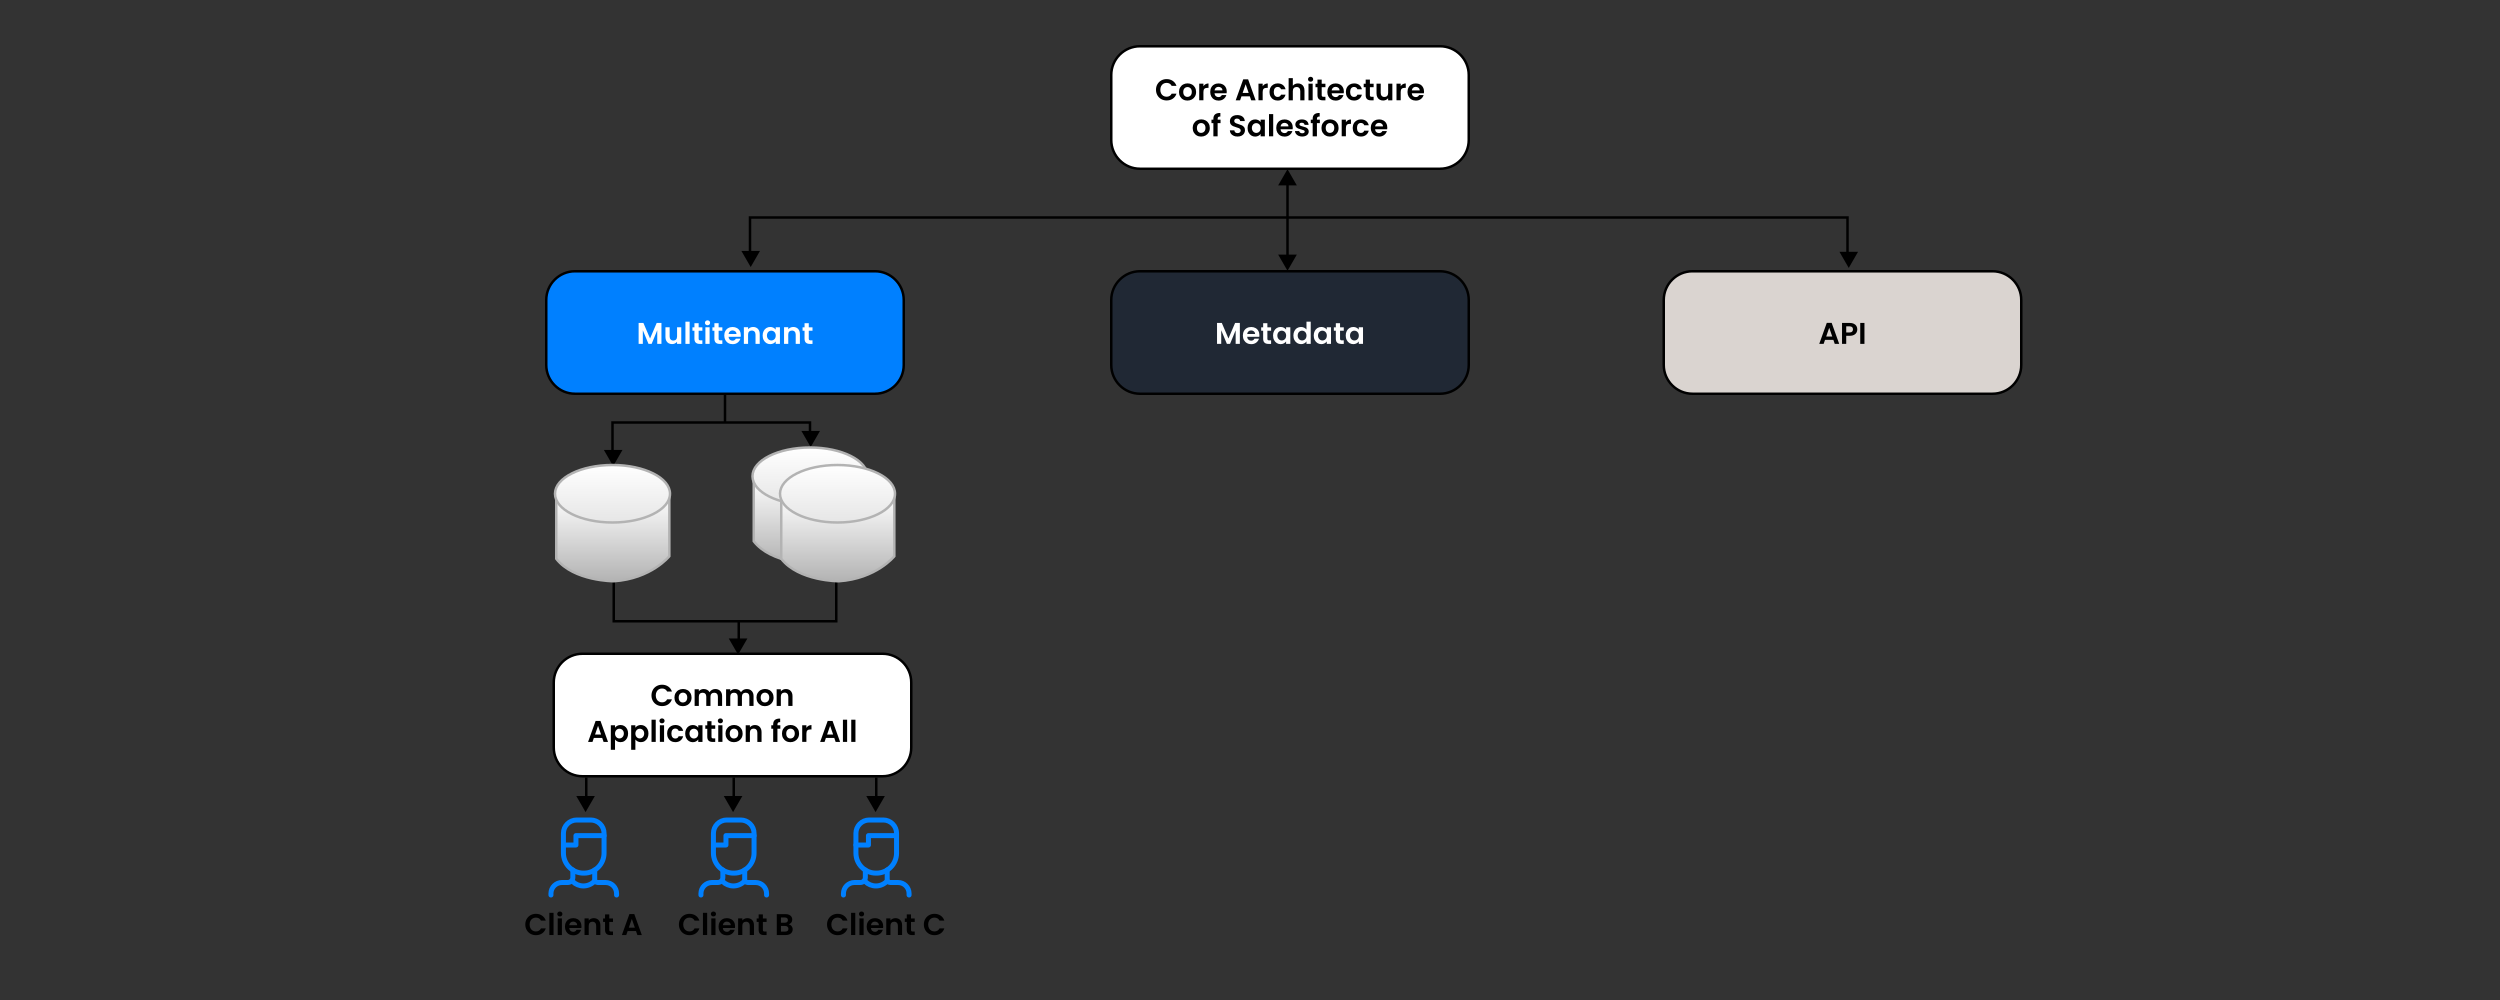 <svg xmlns="http://www.w3.org/2000/svg" xmlns:xlink="http://www.w3.org/1999/xlink" id="Layer_1" viewBox="0 0 1000 400"><rect x="0" y="0" width="1000" height="400" fill="#333333" stroke="none"/><defs><style>.cls-1{fill:url(#linear-gradient);}.cls-1,.cls-2,.cls-3,.cls-4,.cls-5,.cls-6,.cls-7{stroke-miterlimit:10;}.cls-1,.cls-2,.cls-3,.cls-5,.cls-6,.cls-7{stroke:#b3b3b3;}.cls-2{fill:url(#linear-gradient-5);}.cls-8{fill:#000;}.cls-8,.cls-9,.cls-10,.cls-11,.cls-12{stroke-width:0px;}.cls-3{fill:url(#linear-gradient-3);}.cls-9{fill:#202834;}.cls-4{stroke:#000;}.cls-4,.cls-13{fill:none;}.cls-5{fill:url(#linear-gradient-4);}.cls-6{fill:url(#linear-gradient-2);}.cls-10{fill:#0080ff;}.cls-13{stroke:#0080ff;stroke-linecap:round;stroke-linejoin:round;stroke-width:2px;}.cls-11{fill:#fff;}.cls-12{fill:#dad4d0;}.cls-7{fill:url(#linear-gradient-6);}</style><linearGradient id="linear-gradient" x1="245.11" y1="232.5" x2="245.11" y2="197.5" gradientUnits="userSpaceOnUse"><stop offset="0" stop-color="#b3b3b3"></stop><stop offset="1" stop-color="#fff"></stop></linearGradient><linearGradient id="linear-gradient-2" x1="245" y1="209" x2="245" y2="186" gradientUnits="userSpaceOnUse"><stop offset="0" stop-color="#e6e6e6"></stop><stop offset="1" stop-color="#fff"></stop></linearGradient><linearGradient id="linear-gradient-3" x1="324.11" y1="225.5" x2="324.11" y2="190.5" xlink:href="#linear-gradient"></linearGradient><linearGradient id="linear-gradient-4" x1="324" y1="202" x2="324" y2="179" xlink:href="#linear-gradient-2"></linearGradient><linearGradient id="linear-gradient-5" x1="335.11" x2="335.11" xlink:href="#linear-gradient"></linearGradient><linearGradient id="linear-gradient-6" x1="335" x2="335" xlink:href="#linear-gradient-2"></linearGradient></defs><rect class="cls-11" x="444.5" y="18.5" width="143" height="49" rx="11.5" ry="11.5"></rect><path class="cls-8" d="M576,19c6.07,0,11,4.93,11,11v26c0,6.07-4.93,11-11,11h-120c-6.07,0-11-4.93-11-11v-26c0-6.07,4.93-11,11-11h120M576,18h-120c-6.6,0-12,5.4-12,12v26c0,6.6,5.4,12,12,12h120c6.6,0,12-5.4,12-12v-26c0-6.6-5.4-12-12-12h0Z"></path><rect class="cls-9" x="444.5" y="108.5" width="143" height="49" rx="11.5" ry="11.5"></rect><path class="cls-8" d="M576,109c6.07,0,11,4.93,11,11v26c0,6.07-4.93,11-11,11h-120c-6.07,0-11-4.93-11-11v-26c0-6.07,4.93-11,11-11h120M576,108h-120c-6.6,0-12,5.4-12,12v26c0,6.6,5.4,12,12,12h120c6.6,0,12-5.4,12-12v-26c0-6.6-5.4-12-12-12h0Z"></path><rect class="cls-12" x="665.5" y="108.5" width="143" height="49" rx="11.5" ry="11.5"></rect><path class="cls-8" d="M797,109c6.07,0,11,4.93,11,11v26c0,6.07-4.93,11-11,11h-120c-6.07,0-11-4.93-11-11v-26c0-6.07,4.93-11,11-11h120M797,108h-120c-6.6,0-12,5.4-12,12v26c0,6.6,5.4,12,12,12h120c6.6,0,12-5.4,12-12v-26c0-6.6-5.4-12-12-12h0Z"></path><rect class="cls-10" x="218.5" y="108.5" width="143" height="49" rx="11.5" ry="11.5"></rect><path class="cls-8" d="M350,109c6.07,0,11,4.93,11,11v26c0,6.07-4.93,11-11,11h-120c-6.07,0-11-4.93-11-11v-26c0-6.07,4.93-11,11-11h120M350,108h-120c-6.6,0-12,5.4-12,12v26c0,6.6,5.4,12,12,12h120c6.6,0,12-5.4,12-12v-26c0-6.6-5.4-12-12-12h0Z"></path><rect class="cls-11" x="221.5" y="261.5" width="143" height="49" rx="11.5" ry="11.5"></rect><path class="cls-8" d="M353,262c6.07,0,11,4.93,11,11v26c0,6.07-4.93,11-11,11h-120c-6.07,0-11-4.93-11-11v-26c0-6.07,4.93-11,11-11h120M353,261h-120c-6.6,0-12,5.4-12,12v26c0,6.6,5.4,12,12,12h120c6.6,0,12-5.4,12-12v-26c0-6.6-5.4-12-12-12h0Z"></path><path class="cls-8" d="M462.96,33.71c.37-.65.88-1.16,1.52-1.52.64-.36,1.37-.55,2.17-.55.94,0,1.76.24,2.46.72s1.2,1.14,1.48,1.99h-1.93c-.19-.4-.46-.7-.81-.9-.35-.2-.75-.3-1.21-.3-.49,0-.92.11-1.3.34s-.68.55-.89.97-.32.9-.32,1.46.11,1.04.32,1.46c.21.42.51.74.89.97s.81.34,1.3.34c.46,0,.86-.1,1.21-.31.35-.2.62-.51.81-.91h1.93c-.28.86-.77,1.52-1.47,2-.7.48-1.52.71-2.47.71-.8,0-1.52-.18-2.17-.55-.64-.36-1.15-.87-1.52-1.52s-.56-1.38-.56-2.21.19-1.56.56-2.21Z"></path><path class="cls-8" d="M473.25,39.8c-.51-.28-.91-.69-1.21-1.21-.29-.52-.44-1.12-.44-1.8s.15-1.28.45-1.8c.3-.52.71-.92,1.23-1.21.52-.28,1.1-.43,1.74-.43s1.22.14,1.74.43c.52.28.93.69,1.23,1.21.3.52.45,1.12.45,1.8s-.15,1.28-.46,1.8c-.31.52-.72.92-1.25,1.21-.52.28-1.11.43-1.76.43s-1.22-.14-1.73-.43ZM475.84,38.54c.27-.15.48-.37.64-.67.16-.3.24-.66.24-1.08,0-.63-.17-1.12-.5-1.46-.33-.34-.74-.51-1.22-.51s-.88.17-1.21.51c-.32.34-.49.83-.49,1.46s.16,1.12.47,1.46c.32.34.71.51,1.19.51.3,0,.59-.07.86-.22Z"></path><path class="cls-8" d="M482.21,33.68c.35-.2.75-.3,1.19-.3v1.76h-.44c-.53,0-.93.12-1.19.37-.27.25-.4.68-.4,1.3v3.31h-1.68v-6.65h1.68v1.03c.22-.35.5-.63.85-.83Z"></path><path class="cls-8" d="M490.66,37.3h-4.86c.04.48.21.86.5,1.13s.66.41,1.09.41c.62,0,1.07-.27,1.33-.8h1.81c-.19.64-.56,1.17-1.1,1.58s-1.21.62-2,.62c-.64,0-1.21-.14-1.72-.43-.51-.28-.9-.69-1.19-1.21-.28-.52-.43-1.12-.43-1.8s.14-1.29.42-1.81c.28-.52.67-.92,1.18-1.2.5-.28,1.08-.42,1.74-.42s1.2.14,1.7.41c.5.27.89.66,1.16,1.16.28.5.41,1.07.41,1.72,0,.24-.02.46-.05.65ZM488.97,36.17c0-.43-.16-.78-.47-1.04-.3-.26-.68-.39-1.12-.39-.42,0-.77.13-1.05.38-.28.25-.46.6-.52,1.05h3.16Z"></path><path class="cls-8" d="M499.93,38.53h-3.34l-.55,1.6h-1.76l3.01-8.39h1.96l3.01,8.39h-1.78l-.55-1.6ZM499.47,37.18l-1.21-3.5-1.21,3.5h2.42Z"></path><path class="cls-8" d="M505.91,33.68c.35-.2.75-.3,1.19-.3v1.76h-.44c-.53,0-.93.12-1.19.37-.27.25-.4.68-.4,1.3v3.31h-1.68v-6.65h1.68v1.03c.22-.35.5-.63.85-.83Z"></path><path class="cls-8" d="M508.22,34.99c.28-.52.67-.92,1.16-1.2.5-.28,1.06-.43,1.7-.43.82,0,1.51.21,2.05.62.54.41.9.99,1.09,1.73h-1.81c-.1-.29-.26-.51-.49-.68-.23-.16-.51-.25-.85-.25-.48,0-.86.17-1.14.52-.28.35-.42.84-.42,1.48s.14,1.12.42,1.47c.28.35.66.52,1.14.52.68,0,1.12-.3,1.33-.91h1.81c-.18.72-.55,1.29-1.09,1.72-.54.42-1.22.64-2.04.64-.64,0-1.21-.14-1.7-.43-.5-.28-.88-.68-1.16-1.2-.28-.52-.42-1.12-.42-1.81s.14-1.29.42-1.81Z"></path><path class="cls-8" d="M520.54,33.71c.39.22.7.54.92.97.22.43.33.94.33,1.54v3.9h-1.68v-3.67c0-.53-.13-.93-.4-1.22-.26-.28-.62-.43-1.08-.43s-.83.14-1.1.43c-.27.28-.4.69-.4,1.22v3.67h-1.68v-8.88h1.68v3.06c.22-.29.5-.51.86-.68s.76-.25,1.2-.25c.5,0,.95.11,1.34.33Z"></path><path class="cls-8" d="M523.5,32.4c-.2-.19-.29-.42-.29-.7s.1-.51.29-.7c.2-.19.44-.28.74-.28s.54.09.74.28.29.42.29.7-.1.51-.29.7c-.2.19-.44.28-.74.28s-.54-.09-.74-.28ZM525.07,33.47v6.65h-1.68v-6.65h1.68Z"></path><path class="cls-8" d="M528.68,34.85v3.22c0,.22.05.39.16.49.11.1.29.15.55.15h.78v1.42h-1.06c-1.42,0-2.12-.69-2.12-2.06v-3.2h-.79v-1.38h.79v-1.64h1.69v1.64h1.49v1.38h-1.49Z"></path><path class="cls-8" d="M537.51,37.3h-4.86c.04.48.21.86.5,1.13s.66.41,1.09.41c.62,0,1.07-.27,1.33-.8h1.81c-.19.64-.56,1.17-1.1,1.58-.54.41-1.21.62-2,.62-.64,0-1.21-.14-1.72-.43-.51-.28-.9-.69-1.19-1.21-.28-.52-.43-1.12-.43-1.8s.14-1.29.42-1.81c.28-.52.67-.92,1.18-1.2.5-.28,1.08-.42,1.74-.42s1.2.14,1.7.41.89.66,1.16,1.16c.28.5.41,1.07.41,1.72,0,.24-.02.46-.05.65ZM535.82,36.17c0-.43-.16-.78-.47-1.04-.3-.26-.68-.39-1.12-.39-.42,0-.77.13-1.05.38s-.46.6-.52,1.05h3.16Z"></path><path class="cls-8" d="M538.77,34.99c.28-.52.67-.92,1.16-1.2.5-.28,1.06-.43,1.7-.43.82,0,1.51.21,2.05.62.54.41.9.99,1.09,1.73h-1.81c-.1-.29-.26-.51-.49-.68-.23-.16-.51-.25-.85-.25-.48,0-.86.17-1.14.52-.28.35-.42.84-.42,1.48s.14,1.12.42,1.47c.28.35.66.52,1.14.52.68,0,1.12-.3,1.33-.91h1.81c-.18.72-.55,1.29-1.09,1.72-.54.42-1.22.64-2.04.64-.64,0-1.21-.14-1.7-.43-.5-.28-.88-.68-1.16-1.2-.28-.52-.42-1.12-.42-1.81s.14-1.29.42-1.81Z"></path><path class="cls-8" d="M547.96,34.85v3.22c0,.22.05.39.16.49.11.1.29.15.55.15h.78v1.42h-1.06c-1.42,0-2.12-.69-2.12-2.06v-3.2h-.79v-1.38h.79v-1.64h1.69v1.64h1.49v1.38h-1.49Z"></path><path class="cls-8" d="M556.94,33.47v6.65h-1.69v-.84c-.22.29-.5.51-.85.68-.35.16-.73.25-1.13.25-.52,0-.98-.11-1.38-.33-.4-.22-.71-.54-.94-.97-.23-.43-.34-.94-.34-1.53v-3.9h1.68v3.66c0,.53.13.93.4,1.22.26.28.62.43,1.08.43s.83-.14,1.09-.43c.26-.28.4-.69.4-1.22v-3.66h1.69Z"></path><path class="cls-8" d="M561.12,33.68c.35-.2.75-.3,1.19-.3v1.76h-.44c-.53,0-.93.12-1.19.37-.27.25-.4.68-.4,1.3v3.31h-1.68v-6.65h1.68v1.03c.22-.35.5-.63.85-.83Z"></path><path class="cls-8" d="M569.57,37.3h-4.86c.04.48.21.86.5,1.13s.66.41,1.09.41c.62,0,1.07-.27,1.33-.8h1.81c-.19.64-.56,1.17-1.1,1.58-.54.41-1.21.62-2,.62-.64,0-1.21-.14-1.72-.43-.51-.28-.9-.69-1.19-1.21-.28-.52-.43-1.12-.43-1.8s.14-1.29.42-1.81c.28-.52.67-.92,1.18-1.2.5-.28,1.08-.42,1.74-.42s1.2.14,1.7.41.89.66,1.16,1.16c.28.5.41,1.07.41,1.72,0,.24-.02.46-.05.65ZM567.88,36.17c0-.43-.16-.78-.47-1.04-.3-.26-.68-.39-1.12-.39-.42,0-.77.13-1.05.38s-.46.6-.52,1.05h3.16Z"></path><path class="cls-8" d="M478.73,54.2c-.51-.28-.91-.69-1.21-1.21-.29-.52-.44-1.12-.44-1.8s.15-1.28.45-1.8c.3-.52.71-.92,1.23-1.21.52-.28,1.1-.43,1.74-.43s1.22.14,1.74.43c.52.28.93.69,1.23,1.21.3.52.45,1.12.45,1.8s-.15,1.28-.46,1.8c-.31.52-.72.92-1.25,1.21-.52.28-1.11.43-1.76.43s-1.22-.14-1.73-.43ZM481.31,52.94c.27-.15.48-.37.64-.67.16-.3.24-.66.24-1.08,0-.63-.17-1.12-.5-1.46-.33-.34-.74-.51-1.22-.51s-.88.17-1.21.51c-.32.34-.49.83-.49,1.46s.16,1.12.47,1.46c.32.34.71.51,1.19.51.3,0,.59-.07.86-.22Z"></path><path class="cls-8" d="M488.21,49.25h-1.16v5.27h-1.7v-5.27h-.76v-1.38h.76v-.34c0-.82.23-1.42.7-1.8.46-.38,1.16-.56,2.1-.54v1.42c-.41,0-.69.06-.85.2-.16.14-.24.4-.24.78v.28h1.16v1.38Z"></path><path class="cls-8" d="M493.47,54.31c-.47-.2-.84-.49-1.11-.86-.27-.38-.41-.82-.42-1.33h1.8c.02.34.15.62.37.82.22.2.52.3.91.3s.7-.09.92-.28c.22-.19.34-.43.34-.74,0-.25-.08-.45-.23-.61-.15-.16-.34-.29-.57-.38-.23-.09-.54-.19-.94-.31-.54-.16-.99-.32-1.33-.47-.34-.16-.63-.39-.88-.71s-.37-.74-.37-1.27c0-.5.12-.93.37-1.3.25-.37.6-.65,1.04-.85.45-.2.96-.29,1.54-.29.86,0,1.57.21,2.11.63.54.42.84,1.01.89,1.76h-1.85c-.02-.29-.14-.53-.37-.71s-.53-.28-.91-.28c-.33,0-.59.08-.79.25-.2.17-.29.41-.29.73,0,.22.07.41.22.56s.33.27.55.36c.22.09.53.2.93.32.54.16.99.32,1.33.48s.64.4.89.72c.25.32.37.74.37,1.26,0,.45-.12.86-.35,1.25-.23.38-.57.69-1.02.92-.45.23-.98.34-1.6.34s-1.11-.1-1.58-.3Z"></path><path class="cls-8" d="M499.43,49.39c.27-.52.63-.92,1.09-1.2.46-.28.97-.42,1.54-.42.5,0,.93.1,1.3.3.37.2.67.45.89.76v-.95h1.69v6.65h-1.69v-.97c-.22.31-.51.57-.89.77-.38.2-.82.31-1.31.31-.56,0-1.07-.14-1.53-.43-.46-.29-.82-.69-1.09-1.22-.27-.52-.4-1.13-.4-1.81s.13-1.27.4-1.79ZM504.02,50.15c-.16-.29-.38-.52-.65-.67-.27-.16-.56-.23-.88-.23s-.6.08-.86.23c-.26.15-.48.37-.64.67-.16.29-.25.64-.25,1.04s.08.75.25,1.05c.16.3.38.53.65.69.27.16.55.24.86.24s.6-.08.88-.23c.27-.16.49-.38.65-.67s.24-.64.24-1.05-.08-.76-.24-1.05Z"></path><path class="cls-8" d="M509.28,45.64v8.88h-1.68v-8.88h1.68Z"></path><path class="cls-8" d="M517.07,51.7h-4.86c.04.48.21.86.5,1.13s.66.41,1.09.41c.62,0,1.07-.27,1.33-.8h1.81c-.19.64-.56,1.17-1.1,1.58-.54.41-1.21.62-2,.62-.64,0-1.21-.14-1.72-.43-.51-.28-.9-.69-1.19-1.21-.28-.52-.43-1.12-.43-1.8s.14-1.29.42-1.81c.28-.52.67-.92,1.18-1.2.5-.28,1.08-.42,1.74-.42s1.2.14,1.7.41.89.66,1.16,1.16c.28.5.41,1.07.41,1.72,0,.24-.02.46-.05.65ZM515.38,50.57c0-.43-.16-.78-.47-1.04-.3-.26-.68-.39-1.12-.39-.42,0-.77.13-1.05.38s-.46.6-.52,1.05h3.16Z"></path><path class="cls-8" d="M519.42,54.34c-.43-.2-.77-.46-1.03-.8s-.39-.71-.41-1.12h1.69c.03.26.16.47.38.64s.49.25.82.25.57-.06.75-.19c.18-.13.27-.29.27-.49,0-.22-.11-.38-.33-.49-.22-.11-.57-.23-1.05-.35-.5-.12-.9-.24-1.22-.37-.32-.13-.59-.32-.82-.59-.23-.26-.34-.62-.34-1.07,0-.37.11-.7.32-1.01.21-.3.52-.54.91-.72.4-.18.86-.26,1.4-.26.79,0,1.42.2,1.9.59.47.4.73.93.78,1.6h-1.61c-.02-.26-.13-.47-.33-.63-.2-.16-.46-.23-.79-.23-.3,0-.54.06-.7.17-.16.11-.25.27-.25.47,0,.22.11.39.34.51.22.12.57.23,1.04.35.48.12.88.24,1.19.37.31.13.58.33.81.59.23.27.35.62.35,1.06,0,.38-.11.73-.32,1.03-.21.3-.52.54-.91.71-.4.17-.86.26-1.39.26s-1.03-.1-1.46-.29Z"></path><path class="cls-8" d="M527.93,49.25h-1.16v5.27h-1.7v-5.27h-.76v-1.38h.76v-.34c0-.82.23-1.42.7-1.8.46-.38,1.16-.56,2.1-.54v1.42c-.41,0-.69.06-.85.2s-.24.4-.24.78v.28h1.16v1.38Z"></path><path class="cls-8" d="M530.24,54.2c-.51-.28-.91-.69-1.21-1.21s-.44-1.12-.44-1.8.15-1.28.45-1.8c.3-.52.71-.92,1.23-1.21.52-.28,1.1-.43,1.74-.43s1.22.14,1.74.43c.52.28.93.69,1.23,1.21s.45,1.12.45,1.8-.15,1.28-.46,1.8c-.31.52-.72.92-1.25,1.21-.52.28-1.11.43-1.76.43s-1.22-.14-1.73-.43ZM532.83,52.94c.27-.15.48-.37.64-.67.16-.3.24-.66.24-1.08,0-.63-.17-1.12-.5-1.46-.33-.34-.74-.51-1.22-.51s-.88.17-1.21.51c-.32.34-.49.83-.49,1.46s.16,1.12.47,1.46c.32.34.71.51,1.19.51.3,0,.59-.07.86-.22Z"></path><path class="cls-8" d="M539.2,48.08c.35-.2.75-.3,1.19-.3v1.76h-.44c-.53,0-.93.12-1.19.37-.27.25-.4.68-.4,1.3v3.31h-1.68v-6.65h1.68v1.03c.22-.35.5-.63.85-.83Z"></path><path class="cls-8" d="M541.51,49.39c.28-.52.67-.92,1.16-1.2.5-.28,1.06-.43,1.7-.43.82,0,1.51.21,2.05.62.54.41.9.99,1.09,1.73h-1.81c-.1-.29-.26-.51-.49-.68-.23-.16-.51-.25-.85-.25-.48,0-.86.17-1.14.52-.28.35-.42.84-.42,1.48s.14,1.12.42,1.47c.28.35.66.52,1.14.52.68,0,1.12-.3,1.33-.91h1.81c-.18.72-.55,1.29-1.09,1.72-.54.42-1.22.64-2.04.64-.64,0-1.21-.14-1.7-.43-.5-.28-.88-.68-1.16-1.2-.28-.52-.42-1.12-.42-1.81s.14-1.29.42-1.81Z"></path><path class="cls-8" d="M554.88,51.7h-4.86c.04.48.21.86.5,1.13s.66.41,1.09.41c.62,0,1.07-.27,1.33-.8h1.81c-.19.64-.56,1.17-1.1,1.58-.54.41-1.21.62-2,.62-.64,0-1.21-.14-1.72-.43-.51-.28-.9-.69-1.19-1.21-.28-.52-.43-1.12-.43-1.8s.14-1.29.42-1.81c.28-.52.67-.92,1.18-1.2.5-.28,1.08-.42,1.74-.42s1.2.14,1.7.41.89.66,1.16,1.16c.28.5.41,1.07.41,1.72,0,.24-.02.46-.05.65ZM553.19,50.57c0-.43-.16-.78-.47-1.04-.3-.26-.68-.39-1.12-.39-.42,0-.77.13-1.05.38s-.46.6-.52,1.05h3.16Z"></path><path class="cls-8" d="M261.14,275.95c.37-.65.88-1.16,1.52-1.52.64-.36,1.37-.54,2.17-.54.94,0,1.76.24,2.46.72.71.48,1.2,1.14,1.48,1.99h-1.93c-.19-.4-.46-.7-.81-.9s-.75-.3-1.21-.3c-.49,0-.92.11-1.3.34s-.68.55-.89.97-.32.9-.32,1.46.11,1.04.32,1.46c.21.42.51.74.89.97.38.23.81.34,1.3.34.46,0,.86-.1,1.21-.3.35-.21.62-.51.81-.91h1.93c-.28.86-.77,1.52-1.47,2-.7.48-1.52.71-2.46.71-.8,0-1.52-.18-2.17-.54-.64-.36-1.15-.87-1.52-1.52s-.56-1.38-.56-2.21.19-1.56.56-2.21Z"></path><path class="cls-8" d="M271.43,282.04c-.51-.29-.91-.69-1.21-1.21-.29-.52-.44-1.12-.44-1.8s.15-1.28.45-1.8c.3-.52.71-.92,1.23-1.21.52-.28,1.1-.43,1.74-.43s1.22.14,1.74.43c.52.28.93.69,1.23,1.21s.45,1.12.45,1.8-.15,1.28-.46,1.8c-.31.52-.72.92-1.25,1.21-.52.28-1.11.43-1.76.43s-1.22-.14-1.73-.43ZM274.02,280.78c.27-.15.48-.37.64-.67.16-.3.24-.66.24-1.08,0-.63-.17-1.12-.5-1.46-.33-.34-.74-.51-1.22-.51s-.88.17-1.21.51c-.32.34-.49.83-.49,1.46s.16,1.12.47,1.46.71.51,1.19.51c.3,0,.59-.07.86-.22Z"></path><path class="cls-8" d="M288.09,276.37c.5.5.75,1.2.75,2.09v3.9h-1.68v-3.67c0-.52-.13-.92-.4-1.19-.26-.28-.62-.41-1.08-.41s-.82.14-1.09.41c-.27.28-.4.67-.4,1.19v3.67h-1.68v-3.67c0-.52-.13-.92-.4-1.19-.26-.28-.62-.41-1.08-.41s-.83.14-1.1.41c-.27.28-.4.67-.4,1.19v3.67h-1.68v-6.65h1.68v.8c.22-.28.49-.5.83-.66s.71-.24,1.12-.24c.52,0,.98.11,1.39.33.41.22.72.53.95.94.22-.38.53-.69.94-.92.41-.23.86-.35,1.34-.35.82,0,1.47.25,1.97.75Z"></path><path class="cls-8" d="M300.67,276.37c.5.5.75,1.2.75,2.09v3.9h-1.68v-3.67c0-.52-.13-.92-.4-1.19-.26-.28-.62-.41-1.08-.41s-.82.14-1.09.41c-.27.28-.4.67-.4,1.19v3.67h-1.68v-3.67c0-.52-.13-.92-.4-1.19-.26-.28-.62-.41-1.08-.41s-.83.14-1.1.41c-.27.28-.4.67-.4,1.19v3.67h-1.68v-6.65h1.68v.8c.22-.28.49-.5.83-.66s.71-.24,1.12-.24c.52,0,.98.11,1.39.33.41.22.72.53.95.94.22-.38.53-.69.94-.92.41-.23.86-.35,1.34-.35.82,0,1.47.25,1.97.75Z"></path><path class="cls-8" d="M304.24,282.04c-.51-.29-.91-.69-1.21-1.21-.29-.52-.44-1.12-.44-1.8s.15-1.28.45-1.8c.3-.52.71-.92,1.23-1.21.52-.28,1.1-.43,1.74-.43s1.22.14,1.74.43c.52.28.93.69,1.23,1.21s.45,1.12.45,1.8-.15,1.28-.46,1.8c-.31.52-.72.92-1.25,1.21-.52.28-1.11.43-1.76.43s-1.22-.14-1.73-.43ZM306.82,280.78c.27-.15.48-.37.64-.67.16-.3.24-.66.24-1.08,0-.63-.17-1.12-.5-1.46-.33-.34-.74-.51-1.22-.51s-.88.17-1.21.51c-.32.34-.49.83-.49,1.46s.16,1.12.47,1.46.71.51,1.19.51c.3,0,.59-.07.86-.22Z"></path><path class="cls-8" d="M316.27,276.37c.49.5.73,1.2.73,2.09v3.9h-1.68v-3.67c0-.53-.13-.93-.4-1.22-.26-.28-.62-.43-1.08-.43s-.83.14-1.1.43c-.27.28-.4.69-.4,1.22v3.67h-1.68v-6.65h1.68v.83c.22-.29.51-.51.86-.68.35-.16.73-.25,1.15-.25.79,0,1.43.25,1.92.75Z"></path><path class="cls-8" d="M240.88,295.17h-3.34l-.55,1.6h-1.76l3.01-8.39h1.96l3.01,8.39h-1.78l-.55-1.6ZM240.43,293.82l-1.21-3.5-1.21,3.5h2.42Z"></path><path class="cls-8" d="M246.91,290.31c.38-.2.81-.31,1.3-.31.57,0,1.08.14,1.54.42.46.28.82.68,1.09,1.19s.4,1.11.4,1.79-.13,1.28-.4,1.81c-.27.52-.63.93-1.09,1.22-.46.29-.97.43-1.54.43-.49,0-.92-.1-1.29-.3-.37-.2-.67-.45-.91-.76v4.12h-1.68v-9.82h1.68v.96c.22-.3.51-.56.89-.76ZM249.29,292.38c-.16-.29-.38-.51-.65-.67-.27-.15-.56-.23-.87-.23s-.59.08-.86.23c-.27.16-.48.38-.65.68-.16.3-.25.64-.25,1.04s.08.75.25,1.04.38.52.65.68.55.23.86.23.6-.08.87-.24.48-.39.65-.68c.16-.3.25-.65.25-1.06s-.08-.75-.25-1.04Z"></path><path class="cls-8" d="M255.05,290.31c.38-.2.81-.31,1.3-.31.57,0,1.08.14,1.54.42.46.28.82.68,1.09,1.19s.4,1.11.4,1.79-.13,1.28-.4,1.81c-.27.52-.63.93-1.09,1.22-.46.29-.97.43-1.54.43-.49,0-.92-.1-1.29-.3-.37-.2-.67-.45-.91-.76v4.12h-1.68v-9.82h1.68v.96c.22-.3.51-.56.89-.76ZM257.43,292.38c-.16-.29-.38-.51-.65-.67-.27-.15-.56-.23-.87-.23s-.59.08-.86.23c-.27.16-.48.38-.65.68-.16.3-.25.64-.25,1.04s.08.75.25,1.04.38.52.65.68.55.23.86.23.6-.08.87-.24.48-.39.65-.68c.16-.3.25-.65.25-1.06s-.08-.75-.25-1.04Z"></path><path class="cls-8" d="M262.29,287.88v8.88h-1.68v-8.88h1.68Z"></path><path class="cls-8" d="M264.06,289.04c-.2-.19-.29-.42-.29-.7s.1-.51.29-.7c.2-.19.44-.28.74-.28s.54.09.74.28c.2.19.29.42.29.7s-.1.51-.29.7c-.2.19-.44.28-.74.28s-.54-.09-.74-.28ZM265.63,290.11v6.65h-1.68v-6.65h1.68Z"></path><path class="cls-8" d="M267.27,291.63c.28-.52.67-.92,1.16-1.2.5-.28,1.06-.43,1.7-.43.82,0,1.51.21,2.05.62.54.41.9.99,1.09,1.73h-1.81c-.1-.29-.26-.51-.49-.68-.23-.16-.51-.25-.85-.25-.48,0-.86.17-1.14.52-.28.35-.42.84-.42,1.48s.14,1.12.42,1.47c.28.35.66.52,1.14.52.68,0,1.12-.3,1.33-.91h1.81c-.18.72-.55,1.29-1.09,1.72s-1.22.64-2.04.64c-.64,0-1.21-.14-1.7-.43-.5-.28-.88-.68-1.16-1.2-.28-.52-.42-1.12-.42-1.81s.14-1.29.42-1.8Z"></path><path class="cls-8" d="M274.48,291.63c.27-.52.63-.92,1.09-1.2.46-.28.97-.42,1.54-.42.5,0,.93.1,1.3.3.37.2.67.45.89.76v-.95h1.69v6.65h-1.69v-.97c-.22.31-.51.57-.89.77-.38.2-.82.31-1.31.31-.56,0-1.07-.14-1.53-.43-.46-.29-.82-.69-1.09-1.22-.27-.52-.4-1.13-.4-1.81s.13-1.27.4-1.79ZM279.07,292.39c-.16-.29-.38-.52-.65-.67-.27-.16-.56-.23-.88-.23s-.6.08-.86.23c-.26.15-.48.37-.64.67-.16.29-.25.64-.25,1.04s.08.75.25,1.05c.16.3.38.53.65.69.27.16.55.24.86.24s.6-.08.88-.23c.27-.16.49-.38.65-.67s.24-.64.24-1.05-.08-.76-.24-1.05Z"></path><path class="cls-8" d="M284.6,291.49v3.22c0,.22.05.38.16.49.11.1.29.15.55.15h.78v1.42h-1.06c-1.42,0-2.12-.69-2.12-2.06v-3.2h-.79v-1.38h.79v-1.64h1.69v1.64h1.49v1.38h-1.49Z"></path><path class="cls-8" d="M287.41,289.04c-.2-.19-.29-.42-.29-.7s.1-.51.29-.7c.2-.19.44-.28.74-.28s.54.09.74.28c.2.19.29.42.29.7s-.1.51-.29.7c-.2.19-.44.28-.74.28s-.54-.09-.74-.28ZM288.98,290.11v6.65h-1.68v-6.65h1.68Z"></path><path class="cls-8" d="M291.86,296.44c-.51-.28-.91-.69-1.21-1.21s-.44-1.12-.44-1.8.15-1.28.45-1.8c.3-.52.71-.92,1.23-1.21.52-.28,1.1-.43,1.74-.43s1.22.14,1.74.43c.52.29.93.69,1.23,1.21.3.52.45,1.12.45,1.8s-.15,1.28-.46,1.8c-.31.52-.72.92-1.25,1.21-.52.28-1.11.43-1.76.43s-1.22-.14-1.73-.43ZM294.44,295.18c.27-.15.48-.37.64-.67.16-.29.24-.66.24-1.08,0-.63-.17-1.12-.5-1.46-.33-.34-.74-.51-1.22-.51s-.88.17-1.21.51c-.32.34-.49.83-.49,1.46s.16,1.12.47,1.46.71.51,1.19.51c.3,0,.59-.07.86-.22Z"></path><path class="cls-8" d="M303.89,290.77c.49.5.73,1.2.73,2.09v3.9h-1.68v-3.67c0-.53-.13-.93-.4-1.22s-.62-.43-1.08-.43-.83.14-1.1.43c-.27.28-.4.69-.4,1.22v3.67h-1.68v-6.65h1.68v.83c.22-.29.51-.51.86-.68.35-.16.73-.25,1.15-.25.79,0,1.43.25,1.92.75Z"></path><path class="cls-8" d="M312.13,291.49h-1.16v5.27h-1.7v-5.27h-.76v-1.38h.76v-.34c0-.82.23-1.42.7-1.8.46-.38,1.16-.56,2.1-.54v1.42c-.41,0-.69.06-.85.21-.16.14-.24.4-.24.78v.28h1.16v1.38Z"></path><path class="cls-8" d="M314.44,296.44c-.51-.28-.91-.69-1.21-1.21s-.44-1.12-.44-1.8.15-1.28.45-1.8c.3-.52.71-.92,1.23-1.21.52-.28,1.1-.43,1.74-.43s1.22.14,1.74.43c.52.29.93.69,1.23,1.21.3.52.45,1.12.45,1.8s-.15,1.28-.46,1.8c-.31.52-.72.92-1.25,1.21-.52.28-1.11.43-1.76.43s-1.22-.14-1.73-.43ZM317.03,295.18c.27-.15.48-.37.64-.67.16-.29.24-.66.24-1.08,0-.63-.17-1.12-.5-1.46-.33-.34-.74-.51-1.22-.51s-.88.17-1.21.51c-.32.34-.49.83-.49,1.46s.16,1.12.47,1.46.71.51,1.19.51c.3,0,.59-.07.86-.22Z"></path><path class="cls-8" d="M323.4,290.32c.35-.2.75-.3,1.19-.3v1.76h-.44c-.53,0-.93.12-1.19.37-.27.25-.4.68-.4,1.3v3.31h-1.68v-6.65h1.68v1.03c.22-.35.5-.63.85-.83Z"></path><path class="cls-8" d="M333.71,295.17h-3.34l-.55,1.6h-1.76l3.01-8.39h1.96l3.01,8.39h-1.78l-.55-1.6ZM333.26,293.82l-1.21-3.5-1.21,3.5h2.42Z"></path><path class="cls-8" d="M338.85,287.88v8.88h-1.68v-8.88h1.68Z"></path><path class="cls-8" d="M342.18,287.88v8.88h-1.68v-8.88h1.68Z"></path><path class="cls-11" d="M264.58,129.17v8.38h-1.68v-5.45l-2.24,5.45h-1.27l-2.26-5.45v5.45h-1.68v-8.38h1.91l2.66,6.23,2.66-6.23h1.9Z"></path><path class="cls-11" d="M272.51,130.9v6.65h-1.69v-.84c-.22.29-.5.51-.85.68-.35.16-.73.25-1.13.25-.52,0-.98-.11-1.38-.33-.4-.22-.71-.54-.94-.97-.23-.43-.34-.94-.34-1.53v-3.9h1.68v3.66c0,.53.13.93.4,1.22.26.28.62.43,1.08.43s.83-.14,1.09-.43c.26-.28.4-.69.4-1.22v-3.66h1.69Z"></path><path class="cls-11" d="M275.85,128.67v8.88h-1.68v-8.88h1.68Z"></path><path class="cls-11" d="M279.46,132.28v3.22c0,.22.05.39.16.49.11.1.29.15.55.15h.78v1.42h-1.06c-1.42,0-2.12-.69-2.12-2.06v-3.2h-.79v-1.38h.79v-1.64h1.69v1.64h1.49v1.38h-1.49Z"></path><path class="cls-11" d="M282.27,129.82c-.2-.19-.29-.42-.29-.7s.1-.51.29-.7.44-.28.74-.28.54.09.74.28c.2.19.29.42.29.7s-.1.51-.29.7c-.2.19-.44.28-.74.28s-.54-.09-.74-.28ZM283.84,130.9v6.65h-1.68v-6.65h1.68Z"></path><path class="cls-11" d="M287.45,132.28v3.22c0,.22.05.39.16.49.11.1.29.15.55.15h.78v1.42h-1.06c-1.42,0-2.12-.69-2.12-2.06v-3.2h-.79v-1.38h.79v-1.64h1.69v1.64h1.49v1.38h-1.49Z"></path><path class="cls-11" d="M296.28,134.73h-4.86c.04.48.21.86.5,1.13s.66.41,1.09.41c.62,0,1.07-.27,1.33-.8h1.81c-.19.64-.56,1.17-1.1,1.58s-1.21.62-2,.62c-.64,0-1.21-.14-1.72-.43-.51-.28-.9-.69-1.19-1.21-.28-.52-.43-1.12-.43-1.8s.14-1.29.42-1.81c.28-.52.67-.92,1.18-1.2.5-.28,1.08-.42,1.74-.42s1.2.14,1.7.41c.5.27.89.66,1.16,1.16.28.5.41,1.07.41,1.72,0,.24-.02.46-.05.65ZM294.59,133.6c0-.43-.16-.78-.47-1.04-.3-.26-.68-.39-1.12-.39-.42,0-.77.13-1.05.38-.28.25-.46.6-.52,1.05h3.16Z"></path><path class="cls-11" d="M303.16,131.55c.49.5.73,1.2.73,2.09v3.9h-1.68v-3.67c0-.53-.13-.93-.4-1.22-.26-.28-.62-.43-1.08-.43s-.83.14-1.1.43c-.27.28-.4.69-.4,1.22v3.67h-1.68v-6.65h1.68v.83c.22-.29.51-.51.86-.68.35-.16.73-.25,1.15-.25.79,0,1.43.25,1.92.75Z"></path><path class="cls-11" d="M305.46,132.41c.27-.52.63-.92,1.09-1.2.46-.28.97-.42,1.54-.42.5,0,.93.1,1.3.3.37.2.67.45.89.76v-.95h1.69v6.65h-1.69v-.97c-.22.31-.51.57-.89.77-.38.2-.82.31-1.31.31-.56,0-1.07-.14-1.53-.43-.46-.29-.82-.69-1.09-1.22-.27-.52-.4-1.13-.4-1.81s.13-1.27.4-1.79ZM310.05,133.17c-.16-.29-.38-.52-.65-.67-.27-.16-.56-.23-.88-.23s-.6.08-.86.23c-.26.15-.48.37-.64.67-.16.29-.25.64-.25,1.04s.08.75.25,1.05c.16.3.38.53.65.69.27.16.55.24.86.24s.6-.08.88-.23c.27-.16.49-.38.65-.67s.24-.64.24-1.05-.08-.76-.24-1.05Z"></path><path class="cls-11" d="M319.23,131.55c.49.5.73,1.2.73,2.09v3.9h-1.68v-3.67c0-.53-.13-.93-.4-1.22-.26-.28-.62-.43-1.08-.43s-.83.14-1.1.43c-.27.28-.4.69-.4,1.22v3.67h-1.68v-6.65h1.68v.83c.22-.29.51-.51.86-.68.35-.16.73-.25,1.15-.25.79,0,1.43.25,1.92.75Z"></path><path class="cls-11" d="M323.51,132.28v3.22c0,.22.05.39.16.49.11.1.29.15.55.15h.78v1.42h-1.06c-1.42,0-2.12-.69-2.12-2.06v-3.2h-.79v-1.38h.79v-1.64h1.69v1.64h1.49v1.38h-1.49Z"></path><path class="cls-11" d="M495.94,129.17v8.38h-1.68v-5.45l-2.24,5.45h-1.27l-2.26-5.45v5.45h-1.68v-8.38h1.91l2.66,6.23,2.66-6.23h1.9Z"></path><path class="cls-11" d="M503.72,134.73h-4.86c.04.48.21.86.5,1.13s.66.41,1.09.41c.62,0,1.07-.27,1.33-.8h1.81c-.19.64-.56,1.17-1.1,1.58s-1.21.62-2,.62c-.64,0-1.21-.14-1.72-.43-.51-.28-.9-.69-1.19-1.21s-.43-1.12-.43-1.8.14-1.29.42-1.81c.28-.52.67-.92,1.18-1.2.5-.28,1.08-.42,1.74-.42s1.2.14,1.7.41c.5.27.89.66,1.16,1.16.28.5.41,1.07.41,1.72,0,.24-.02.46-.05.65ZM502.03,133.6c0-.43-.16-.78-.47-1.04-.3-.26-.68-.39-1.12-.39-.42,0-.77.13-1.05.38-.28.25-.46.6-.52,1.05h3.16Z"></path><path class="cls-11" d="M506.95,132.28v3.22c0,.22.05.39.16.49s.29.15.55.15h.78v1.42h-1.06c-1.42,0-2.12-.69-2.12-2.06v-3.2h-.79v-1.38h.79v-1.64h1.69v1.64h1.49v1.38h-1.49Z"></path><path class="cls-11" d="M509.62,132.41c.27-.52.63-.92,1.09-1.2.46-.28.97-.42,1.54-.42.5,0,.93.1,1.3.3.37.2.67.45.89.76v-.95h1.69v6.65h-1.69v-.97c-.22.31-.51.57-.89.77-.38.2-.82.31-1.31.31-.56,0-1.07-.14-1.53-.43-.46-.29-.82-.69-1.09-1.22-.27-.52-.4-1.13-.4-1.81s.13-1.27.4-1.79ZM514.21,133.17c-.16-.29-.38-.52-.65-.67-.27-.16-.56-.23-.88-.23s-.6.08-.86.23c-.26.15-.48.37-.64.67-.16.29-.25.64-.25,1.04s.08.75.25,1.05c.16.3.38.53.65.69.27.16.55.24.86.24s.6-.08.88-.23c.27-.16.49-.38.65-.67s.24-.64.24-1.05-.08-.76-.24-1.05Z"></path><path class="cls-11" d="M517.76,132.41c.27-.52.63-.92,1.1-1.2.46-.28.98-.42,1.55-.42.43,0,.84.09,1.24.28s.7.44.94.75v-3.16h1.7v8.88h-1.7v-.98c-.21.33-.5.59-.88.79-.38.2-.81.3-1.31.3-.56,0-1.07-.14-1.54-.43-.46-.29-.83-.69-1.1-1.22-.27-.52-.4-1.13-.4-1.81s.13-1.27.4-1.79ZM522.35,133.17c-.16-.29-.38-.52-.65-.67-.27-.16-.56-.23-.88-.23s-.6.08-.86.23c-.26.15-.48.37-.64.67-.16.29-.25.64-.25,1.04s.08.75.25,1.05c.16.3.38.53.65.69.27.16.55.24.86.24s.6-.08.88-.23c.27-.16.49-.38.65-.67s.24-.64.24-1.05-.08-.76-.24-1.05Z"></path><path class="cls-11" d="M525.89,132.41c.27-.52.63-.92,1.09-1.2.46-.28.97-.42,1.54-.42.5,0,.93.1,1.3.3.37.2.67.45.89.76v-.95h1.69v6.65h-1.69v-.97c-.22.31-.51.57-.89.77-.38.2-.82.31-1.31.31-.56,0-1.07-.14-1.53-.43-.46-.29-.82-.69-1.09-1.22-.27-.52-.4-1.13-.4-1.81s.13-1.27.4-1.79ZM530.48,133.17c-.16-.29-.38-.52-.65-.67-.27-.16-.56-.23-.88-.23s-.6.08-.86.23c-.26.15-.48.37-.64.67-.16.29-.25.64-.25,1.04s.08.75.25,1.05c.16.3.38.53.65.69.27.16.55.24.86.24s.6-.08.88-.23c.27-.16.49-.38.65-.67s.24-.64.24-1.05-.08-.76-.24-1.05Z"></path><path class="cls-11" d="M536.02,132.28v3.22c0,.22.05.39.16.49.11.1.29.15.55.15h.78v1.42h-1.06c-1.42,0-2.12-.69-2.12-2.06v-3.2h-.79v-1.38h.79v-1.64h1.69v1.64h1.49v1.38h-1.49Z"></path><path class="cls-11" d="M538.69,132.41c.27-.52.63-.92,1.09-1.2.46-.28.97-.42,1.54-.42.5,0,.93.1,1.3.3.37.2.67.45.89.76v-.95h1.69v6.65h-1.69v-.97c-.22.31-.51.57-.89.77-.38.2-.82.31-1.31.31-.56,0-1.07-.14-1.53-.43-.46-.29-.82-.69-1.09-1.22-.27-.52-.4-1.13-.4-1.81s.13-1.27.4-1.79ZM543.28,133.17c-.16-.29-.38-.52-.65-.67-.27-.16-.56-.23-.88-.23s-.6.08-.86.23c-.26.15-.48.37-.64.67-.16.29-.25.64-.25,1.04s.08.75.25,1.05c.16.3.38.53.65.69.27.16.55.24.86.24s.6-.08.88-.23c.27-.16.49-.38.65-.67s.24-.64.24-1.05-.08-.76-.24-1.05Z"></path><path class="cls-8" d="M733.35,135.95h-3.34l-.55,1.6h-1.76l3.01-8.39h1.96l3.01,8.39h-1.78l-.55-1.6ZM732.9,134.6l-1.21-3.5-1.21,3.5h2.42Z"></path><path class="cls-8" d="M742.6,133.02c-.21.39-.54.71-1,.95-.45.24-1.02.36-1.71.36h-1.4v3.22h-1.68v-8.38h3.08c.65,0,1.2.11,1.66.34.46.22.8.53,1.03.92.23.39.34.84.34,1.33,0,.45-.11.87-.32,1.26ZM740.85,132.65c.22-.21.34-.51.34-.89,0-.82-.46-1.22-1.37-1.22h-1.33v2.44h1.33c.46,0,.81-.11,1.03-.32Z"></path><path class="cls-8" d="M745.78,129.17v8.38h-1.68v-8.38h1.68Z"></path><path class="cls-8" d="M210.68,367.6c.37-.65.88-1.16,1.52-1.52.64-.36,1.37-.55,2.17-.55.94,0,1.76.24,2.46.72.7.48,1.2,1.14,1.48,1.99h-1.93c-.19-.4-.46-.7-.81-.9-.35-.2-.75-.3-1.21-.3-.49,0-.92.11-1.3.34-.38.23-.68.55-.89.97s-.32.9-.32,1.46.11,1.04.32,1.46.51.74.89.97c.38.23.81.34,1.3.34.46,0,.86-.1,1.21-.31.35-.2.62-.51.81-.91h1.93c-.28.86-.77,1.52-1.47,2-.7.48-1.52.71-2.47.71-.8,0-1.52-.18-2.17-.55-.64-.36-1.15-.87-1.52-1.52-.37-.65-.56-1.38-.56-2.21s.19-1.56.56-2.21Z"></path><path class="cls-8" d="M221.42,365.13v8.88h-1.68v-8.88h1.68Z"></path><path class="cls-8" d="M223.19,366.29c-.2-.19-.29-.42-.29-.7s.1-.51.29-.7c.2-.19.44-.28.74-.28s.54.09.74.28c.2.19.29.42.29.7s-.1.51-.29.7c-.2.19-.44.28-.74.28s-.54-.09-.74-.28ZM224.76,367.37v6.65h-1.68v-6.65h1.68Z"></path><path class="cls-8" d="M232.55,371.19h-4.86c.04.48.21.86.5,1.13.3.27.66.41,1.09.41.62,0,1.07-.27,1.33-.8h1.81c-.19.64-.56,1.17-1.1,1.58s-1.21.62-2,.62c-.64,0-1.21-.14-1.72-.43-.51-.28-.9-.69-1.19-1.21-.28-.52-.43-1.12-.43-1.8s.14-1.29.42-1.81c.28-.52.67-.92,1.18-1.2.5-.28,1.08-.42,1.74-.42s1.2.14,1.7.41c.5.27.89.66,1.16,1.16.28.5.41,1.07.41,1.72,0,.24-.02.46-.05.65ZM230.86,370.07c0-.43-.16-.78-.47-1.04-.3-.26-.68-.39-1.12-.39-.42,0-.77.13-1.05.38-.28.25-.46.6-.52,1.05h3.16Z"></path><path class="cls-8" d="M239.42,368.02c.49.5.73,1.2.73,2.09v3.9h-1.68v-3.67c0-.53-.13-.93-.4-1.22-.26-.28-.62-.43-1.08-.43s-.83.14-1.1.43c-.27.28-.4.69-.4,1.22v3.67h-1.68v-6.65h1.68v.83c.22-.29.51-.51.86-.68.35-.16.73-.25,1.15-.25.79,0,1.43.25,1.92.75Z"></path><path class="cls-8" d="M243.71,368.75v3.22c0,.22.05.39.16.49.11.1.29.15.55.15h.78v1.42h-1.06c-1.42,0-2.12-.69-2.12-2.06v-3.2h-.79v-1.38h.79v-1.64h1.69v1.64h1.49v1.38h-1.49Z"></path><path class="cls-8" d="M254.4,372.42h-3.34l-.55,1.6h-1.76l3.01-8.39h1.96l3.01,8.39h-1.78l-.55-1.6ZM253.94,371.07l-1.21-3.5-1.21,3.5h2.42Z"></path><path class="cls-8" d="M272.12,367.6c.37-.65.88-1.16,1.52-1.52.64-.36,1.37-.55,2.17-.55.94,0,1.76.24,2.46.72.7.48,1.2,1.14,1.48,1.99h-1.93c-.19-.4-.46-.7-.81-.9-.35-.2-.75-.3-1.21-.3-.49,0-.92.11-1.3.34-.38.23-.68.55-.89.97s-.32.9-.32,1.46.11,1.04.32,1.46.51.74.89.97c.38.23.81.34,1.3.34.46,0,.86-.1,1.21-.31.35-.2.62-.51.81-.91h1.93c-.28.86-.77,1.52-1.47,2-.7.48-1.52.71-2.47.71-.8,0-1.52-.18-2.17-.55-.64-.36-1.15-.87-1.52-1.52-.37-.65-.56-1.38-.56-2.21s.19-1.56.56-2.21Z"></path><path class="cls-8" d="M282.86,365.13v8.88h-1.68v-8.88h1.68Z"></path><path class="cls-8" d="M284.63,366.29c-.2-.19-.29-.42-.29-.7s.1-.51.29-.7c.2-.19.44-.28.74-.28s.54.09.74.28c.2.19.29.42.29.7s-.1.51-.29.7c-.2.19-.44.28-.74.28s-.54-.09-.74-.28ZM286.2,367.37v6.65h-1.68v-6.65h1.68Z"></path><path class="cls-8" d="M293.99,371.19h-4.86c.04.48.21.86.5,1.13.3.27.66.41,1.09.41.62,0,1.07-.27,1.33-.8h1.81c-.19.64-.56,1.17-1.1,1.58s-1.21.62-2,.62c-.64,0-1.21-.14-1.72-.43-.51-.28-.9-.69-1.19-1.21-.28-.52-.43-1.12-.43-1.8s.14-1.29.42-1.81c.28-.52.67-.92,1.18-1.2.5-.28,1.08-.42,1.74-.42s1.2.14,1.7.41c.5.27.89.66,1.16,1.16.28.5.41,1.07.41,1.72,0,.24-.02.46-.05.65ZM292.29,370.07c0-.43-.16-.78-.47-1.04-.3-.26-.68-.39-1.12-.39-.42,0-.77.13-1.05.38-.28.25-.46.6-.52,1.05h3.16Z"></path><path class="cls-8" d="M300.86,368.02c.49.5.73,1.2.73,2.09v3.9h-1.68v-3.67c0-.53-.13-.93-.4-1.22-.26-.28-.62-.43-1.08-.43s-.83.14-1.1.43c-.27.28-.4.69-.4,1.22v3.67h-1.68v-6.65h1.68v.83c.22-.29.51-.51.86-.68.35-.16.73-.25,1.15-.25.79,0,1.43.25,1.92.75Z"></path><path class="cls-8" d="M305.15,368.75v3.22c0,.22.05.39.16.49.11.1.29.15.55.15h.78v1.42h-1.06c-1.42,0-2.12-.69-2.12-2.06v-3.2h-.79v-1.38h.79v-1.64h1.69v1.64h1.49v1.38h-1.49Z"></path><path class="cls-8" d="M316.62,370.43c.3.38.46.82.46,1.32,0,.45-.11.84-.33,1.18-.22.34-.54.61-.95.8s-.91.29-1.48.29h-3.61v-8.38h3.46c.57,0,1.06.09,1.47.28.41.18.72.44.94.77s.32.7.32,1.12c0,.49-.13.9-.39,1.22-.26.33-.61.56-1.04.7.47.09.86.32,1.16.71ZM312.38,369.09h1.54c.4,0,.71-.09.92-.27.22-.18.32-.44.32-.77s-.11-.6-.32-.78c-.22-.18-.52-.28-.92-.28h-1.54v2.1ZM315.03,372.36c.23-.19.34-.46.34-.82s-.12-.64-.36-.85c-.24-.2-.56-.31-.97-.31h-1.66v2.26h1.69c.41,0,.73-.1.95-.29Z"></path><path class="cls-8" d="M331.37,367.6c.37-.65.88-1.16,1.52-1.52.64-.36,1.37-.55,2.17-.55.94,0,1.76.24,2.46.72.7.48,1.2,1.14,1.48,1.99h-1.93c-.19-.4-.46-.7-.81-.9-.35-.2-.75-.3-1.21-.3-.49,0-.92.11-1.3.34-.38.23-.68.55-.89.97s-.32.9-.32,1.46.11,1.04.32,1.46.51.74.89.97c.38.23.81.34,1.3.34.46,0,.86-.1,1.21-.31.35-.2.62-.51.81-.91h1.93c-.28.86-.77,1.52-1.47,2-.7.48-1.52.71-2.47.71-.8,0-1.52-.18-2.17-.55-.64-.36-1.15-.87-1.52-1.52-.37-.65-.56-1.38-.56-2.21s.19-1.56.56-2.21Z"></path><path class="cls-8" d="M342.11,365.13v8.88h-1.68v-8.88h1.68Z"></path><path class="cls-8" d="M343.88,366.29c-.2-.19-.29-.42-.29-.7s.1-.51.29-.7c.2-.19.44-.28.74-.28s.54.09.74.28c.2.19.29.42.29.7s-.1.51-.29.7c-.2.19-.44.28-.74.28s-.54-.09-.74-.28ZM345.45,367.37v6.65h-1.68v-6.65h1.68Z"></path><path class="cls-8" d="M353.24,371.19h-4.86c.04.48.21.86.5,1.13.3.27.66.41,1.09.41.62,0,1.07-.27,1.33-.8h1.81c-.19.64-.56,1.17-1.1,1.58s-1.21.62-2,.62c-.64,0-1.21-.14-1.72-.43-.51-.28-.9-.69-1.19-1.21-.28-.52-.43-1.12-.43-1.8s.14-1.29.42-1.81c.28-.52.67-.92,1.18-1.2.5-.28,1.08-.42,1.74-.42s1.2.14,1.7.41c.5.27.89.66,1.16,1.16.28.5.41,1.07.41,1.72,0,.24-.02.46-.05.65ZM351.54,370.07c0-.43-.16-.78-.47-1.04-.3-.26-.68-.39-1.12-.39-.42,0-.77.13-1.05.38-.28.25-.46.6-.52,1.05h3.16Z"></path><path class="cls-8" d="M360.11,368.02c.49.5.73,1.2.73,2.09v3.9h-1.68v-3.67c0-.53-.13-.93-.4-1.22-.26-.28-.62-.43-1.08-.43s-.83.14-1.1.43c-.27.28-.4.69-.4,1.22v3.67h-1.68v-6.65h1.68v.83c.22-.29.51-.51.86-.68.35-.16.73-.25,1.15-.25.79,0,1.43.25,1.92.75Z"></path><path class="cls-8" d="M364.4,368.75v3.22c0,.22.05.39.16.49.11.1.29.15.55.15h.78v1.42h-1.06c-1.42,0-2.12-.69-2.12-2.06v-3.2h-.79v-1.38h.79v-1.64h1.69v1.64h1.49v1.38h-1.49Z"></path><path class="cls-8" d="M370.1,367.6c.37-.65.88-1.16,1.52-1.52.64-.36,1.37-.55,2.17-.55.94,0,1.76.24,2.46.72.7.48,1.2,1.14,1.48,1.99h-1.93c-.19-.4-.46-.7-.81-.9-.35-.2-.75-.3-1.21-.3-.49,0-.92.11-1.3.34-.38.23-.68.55-.89.97s-.32.9-.32,1.46.11,1.04.32,1.46.51.74.89.97c.38.23.81.34,1.3.34.46,0,.86-.1,1.21-.31.35-.2.62-.51.81-.91h1.93c-.28.86-.77,1.52-1.47,2-.7.48-1.52.71-2.47.71-.8,0-1.52-.18-2.17-.55-.64-.36-1.15-.87-1.52-1.52-.37-.65-.56-1.38-.56-2.21s.19-1.56.56-2.21Z"></path><polyline class="cls-4" points="300 103 300 87 739 87 739 104"></polyline><line class="cls-4" x1="515" y1="70" x2="515" y2="104"></line><polygon class="cls-8" points="515 67.69 511.27 74.15 518.73 74.15 515 67.69"></polygon><polygon class="cls-8" points="515 108.31 518.73 101.85 511.27 101.85 515 108.31"></polygon><polygon class="cls-8" points="300.28 106.82 304 100.37 296.55 100.37 300.28 106.82"></polygon><polygon class="cls-8" points="324.28 178.82 328 172.37 320.55 172.37 324.28 178.82"></polygon><polygon class="cls-8" points="739.5 107.17 743.23 100.71 735.77 100.71 739.5 107.17"></polygon><polyline class="cls-4" points="245 182 245 169 324 169 324 174"></polyline><line class="cls-4" x1="290" y1="158" x2="290" y2="169"></line><polyline class="cls-4" points="245.5 229 245.5 248.5 334.5 248.5 334.5 229.5"></polyline><polygon class="cls-8" points="245.27 186.43 249 179.97 241.54 179.97 245.27 186.43"></polygon><line class="cls-4" x1="295.5" y1="248" x2="295.5" y2="257"></line><polygon class="cls-8" points="295.23 261.85 298.96 255.39 291.5 255.39 295.23 261.85"></polygon><line class="cls-4" x1="234.5" y1="311" x2="234.5" y2="320"></line><polygon class="cls-8" points="234.23 324.85 237.96 318.39 230.5 318.39 234.23 324.85"></polygon><line class="cls-4" x1="293.5" y1="311" x2="293.5" y2="320"></line><polygon class="cls-8" points="293.23 324.85 296.96 318.39 289.5 318.39 293.23 324.85"></polygon><line class="cls-4" x1="350.5" y1="311" x2="350.5" y2="320"></line><polygon class="cls-8" points="350.23 324.85 353.96 318.39 346.5 318.39 350.23 324.85"></polygon><path class="cls-1" d="M267.73,199.27v23.23s-7.23,9-22.23,10c0,0-16,0-23-9v-26l45.23,1.77Z"></path><ellipse class="cls-6" cx="245" cy="197.5" rx="23" ry="11.5"></ellipse><path class="cls-3" d="M346.73,192.27v23.23s-7.23,9-22.23,10c0,0-16,0-23-9v-26l45.23,1.77Z"></path><ellipse class="cls-5" cx="324" cy="190.5" rx="23" ry="11.5"></ellipse><path class="cls-2" d="M357.73,199.27v23.23s-7.23,9-22.23,10c0,0-16,0-23-9v-26l45.23,1.77Z"></path><ellipse class="cls-7" cx="335" cy="197.5" rx="23" ry="11.5"></ellipse><path class="cls-13" d="M237.88,348v3.8c0,.66.54,1.2,1.2,1.2h3.13c2.44,0,4.42,1.98,4.42,4.42v.58"></path><path class="cls-13" d="M220.38,358v-.58c0-2.44,1.98-4.42,4.42-4.42h2.33c1.11,0,2.01-.9,2.01-2.01v-2.99"></path><path class="cls-13" d="M241.62,333.33v7.9c0,4.43-3.59,8.02-8.02,8.02h-.21c-4.43,0-8.02-3.59-8.02-8.02v-7.9c0-2.94,2.39-5.33,5.33-5.33h5.59c2.94,0,5.33,2.39,5.33,5.33Z"></path><polyline class="cls-13" points="241.62 334.25 230.38 334.25 230.38 338 225.38 338"></polyline><path class="cls-13" d="M237.88,352.37c-1.11,1.23-2.72,2.01-4.51,2.01h0c-1.65,0-3.14-.66-4.24-1.73"></path><path class="cls-13" d="M297.88,348v3.8c0,.66.54,1.2,1.2,1.2h3.13c2.44,0,4.42,1.98,4.42,4.42v.58"></path><path class="cls-13" d="M280.38,358v-.58c0-2.44,1.98-4.42,4.42-4.42h2.33c1.11,0,2.01-.9,2.01-2.01v-2.99"></path><path class="cls-13" d="M301.62,333.33v7.9c0,4.43-3.59,8.02-8.02,8.02h-.21c-4.43,0-8.02-3.59-8.02-8.02v-7.9c0-2.94,2.39-5.33,5.33-5.33h5.59c2.94,0,5.33,2.39,5.33,5.33Z"></path><polyline class="cls-13" points="301.62 334.25 290.38 334.25 290.38 338 285.38 338"></polyline><path class="cls-13" d="M297.88,352.37c-1.11,1.23-2.72,2.01-4.51,2.01h0c-1.65,0-3.14-.66-4.24-1.73"></path><path class="cls-13" d="M354.88,348v3.8c0,.66.54,1.2,1.2,1.2h3.13c2.44,0,4.42,1.98,4.42,4.42v.58"></path><path class="cls-13" d="M337.38,358v-.58c0-2.44,1.98-4.42,4.42-4.42h2.33c1.11,0,2.01-.9,2.01-2.01v-2.99"></path><path class="cls-13" d="M358.62,333.33v7.9c0,4.43-3.59,8.02-8.02,8.02h-.21c-4.43,0-8.02-3.59-8.02-8.02v-7.9c0-2.94,2.39-5.33,5.33-5.33h5.59c2.94,0,5.33,2.39,5.33,5.33Z"></path><polyline class="cls-13" points="358.62 334.25 347.38 334.25 347.38 338 342.38 338"></polyline><path class="cls-13" d="M354.88,352.37c-1.11,1.23-2.72,2.01-4.51,2.01h0c-1.65,0-3.14-.66-4.24-1.73"></path></svg>